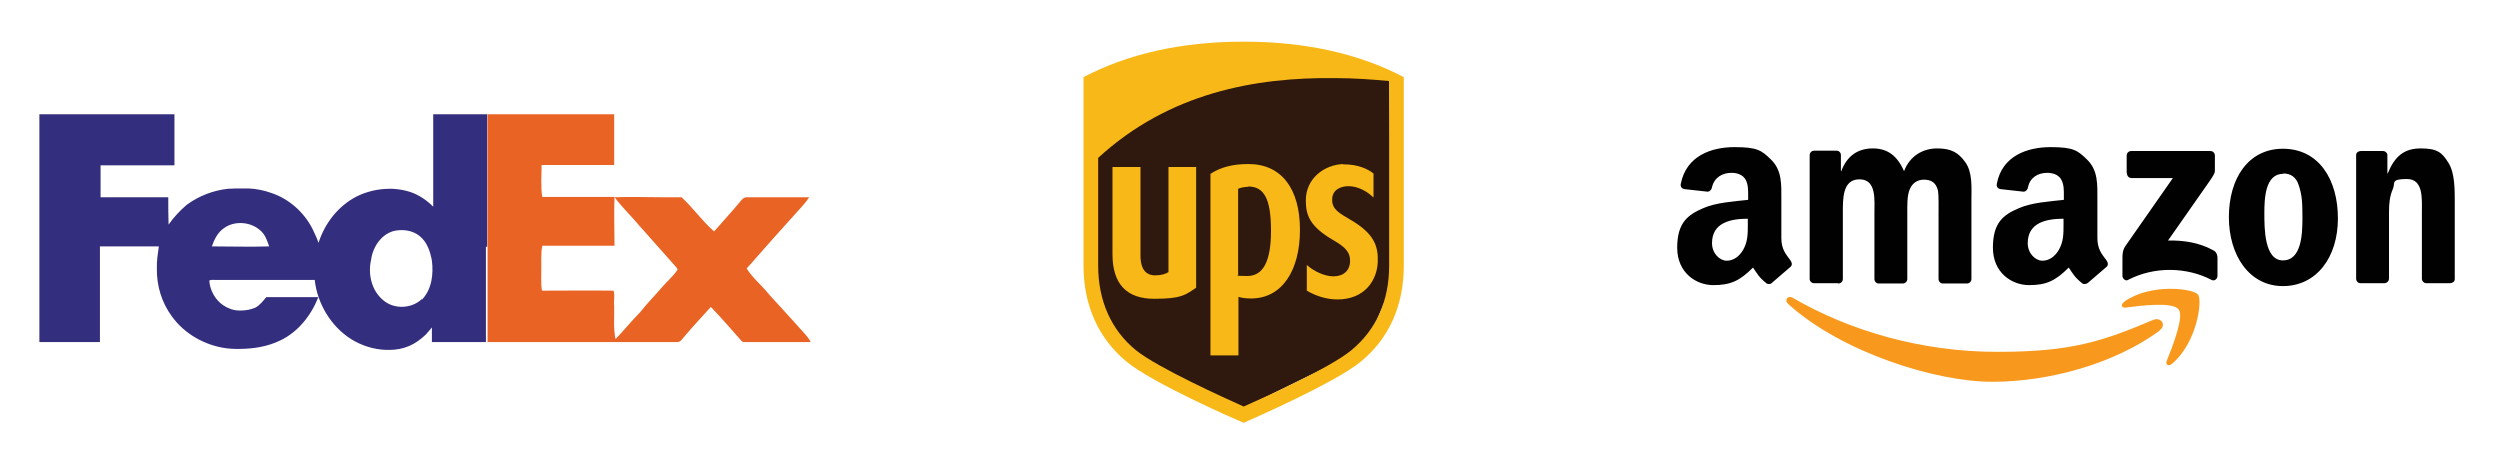 <?xml version="1.0" encoding="UTF-8"?> <svg xmlns="http://www.w3.org/2000/svg" id="Layer_1" version="1.1" viewBox="0 0 768.1 138.9"><!-- Generator: Adobe Illustrator 29.1.0, SVG Export Plug-In . SVG Version: 2.1.0 Build 142) --><defs><style> .st0 { fill: none; } .st1 { fill: #2f180e; } .st1, .st2, .st3 { fill-rule: evenodd; } .st4 { fill: #e96324; } .st5 { fill: #f8b817; } .st2 { fill: #010101; } .st6 { fill: #342e7e; } .st3 { fill: #f8991d; } </style></defs><g><path class="st6" d="M149.7,75.8c0-13.6,0-27.1,0-40.7-.5,0-1.1,0-1.6,0h-1.7s-.3,0-.3,0c-4.3,0-8.6,0-13,0,0,9.5,0,18.9,0,28.4h0c-1.9-1.9-4.3-3.6-7-4.5-1.8-.6-3.7-.9-5.6-1h-.7c-3.6,0-7.1.8-10.3,2.4-5.6,2.9-9.7,8.2-11.6,14.1,0,0,0,.1,0,.2-.5-1.5-1.2-2.9-1.9-4.4-2.6-5.1-7.2-9.2-12.6-11-2.2-.8-4.6-1.3-7-1.4h-.5c-.2,0-.3,0-.5,0h-.5s-.5,0-.5,0c-1.5,0-2.9,0-4.4.1-4.5.5-8.9,2.2-12.6,4.9-2.1,1.8-4,3.8-5.6,6.1v.2c-.1-2.9-.1-5.8-.1-8.6h0c-6.9,0-13.8,0-20.7,0h-.1c0-3.3,0-6.5,0-9.8,7.6,0,15.1,0,22.7,0,0-5.2,0-10.5,0-15.7h0c-13.8,0-27.6,0-41.5,0,0,23.3,0,46.6,0,70h.1c2.4,0,4.7,0,7,0h1.1c3.5,0,7,0,10.4,0,0-9.8,0-19.6,0-29.4h18.1c-.3,2.3-.7,4.5-.6,6.8-.1,5.3,1.5,10.5,4.6,14.7,3.9,5.4,10.1,8.9,16.7,9.8,1,.1,1.9.2,2.9.2.1,0,.3,0,.4,0,.2,0,.4,0,.6,0,4.4,0,8.8-.7,12.7-2.6,5.5-2.6,9.5-7.7,11.7-13.3h0c-5.3,0-10.7,0-16,0-1,1.2-1.9,2.4-3.3,3.2-1.4.6-2.9.9-4.4.9h-.6c-1.7,0-3.4-.6-4.9-1.6-2.5-1.7-4.1-4.6-4.3-7.6.5-.3,1.1-.2,1.7-.2,10.2,0,20.5,0,30.7,0h0c.8,7.3,5,14.3,11.2,18.2,3.2,2,7,3.2,10.8,3.3.2,0,.4,0,.6,0h.4c1,0,2.1-.1,3.1-.3,2-.4,3.9-1.2,5.6-2.4.8-.6,1.6-1.2,2.3-1.9l.3-.3h0l.3-.3h0c0,0,0-.1,0-.1.1-.1.3-.3.4-.4.3-.4.7-.8,1-1.2v3.5s0,0,0,0v.7h0v.3h14.1s2.5,0,2.5,0c0-9.7,0-19.6,0-29.3ZM65.1,75.7c.7-2.1,1.8-4.3,3.7-5.6,3.3-2.4,8.3-2,11.3.8,1.4,1.2,2,3.1,2.6,4.8-5.9.2-11.7,0-17.6,0h0ZM129.6,91.9c-3.2,3-8.6,3.2-11.9.3-3.5-2.9-4.7-7.9-3.7-12.3.5-4,3.2-8.1,7.3-9,2.6-.5,5.5-.1,7.6,1.6,2.3,1.8,3.3,4.8,3.8,7.6.5,4.1,0,8.7-3,11.9h0Z"></path><polyline class="st0" points="133.3 100.6 133.3 100.6 133.3 100.7 133.3 100.7 133.3 100.8"></polyline><polygon class="st4" points="149.7 105.1 149.7 105.1 147.3 105.1 149.7 105.1"></polygon><path class="st4" d="M249,105.1c-6.4,0-12.7,0-19.1,0h-.6c0,0-.1,0-.2,0h-.1c-.5,0-1,0-1.3-.5-3.1-3.5-6.1-7-9.3-10.3h0c-2.8,3.1-5.7,6.2-8.4,9.4-.5.6-1,1.4-1.9,1.4h0c0,0-.1,0-.2,0h0c-19.4,0-38.7,0-58.1,0h0c0-9.7,0-19.6,0-29.3,0-13.6,0-27.1,0-40.7,13,0,25.9,0,38.9,0h0c0,5.2,0,10.4,0,15.6h-2.3s-2.3,0-2.3,0c-2.4,0-4.9,0-7.3,0-3.5,0-7,0-10.4,0,0,3.3-.3,6.6.2,9.8h.1c4.9,0,9.9,0,14.8,0h7.3c-.2,5,0,10,0,15-7.4,0-14.8,0-22.2,0-.5,2.7-.2,5.4-.3,8,0,1.9-.1,3.9.2,5.8h.1c7.3,0,14.6-.1,21.9,0h0c.5,1.5,0,3.1.2,4.7.1,3.4-.3,6.8.4,10.1h.1c2.6-2.7,4.9-5.6,7.5-8.2,2.2-2.8,4.7-5.3,7-8,1.5-1.7,3.3-3.2,4.5-5.1-.2-.4-.4-.7-.7-1-3.7-4.2-7.4-8.3-11.1-12.5-2.4-2.9-5.2-5.5-7.5-8.6,0,0,0,0,0-.1h0c4.8-.2,9.7,0,14.5,0h2.4c.7,0,1.3,0,2,0h.5c.4,0,.8,0,1.1,0,3.6,3.3,6.3,7.3,10,10.5,0,0,0,0,0,0,2.6-3,5.3-5.9,7.8-8.9.6-.7,1.2-1.6,2.2-1.6h.1s.1,0,.1,0c3.7,0,7.3,0,11,0h2.4c1.3,0,2.5,0,3.8,0,.6,0,1.2,0,1.8,0-.8,1.3-1.8,2.4-2.8,3.5-5.5,6.1-11,12.2-16.4,18.4,1.9,3,4.8,5.3,7,8.1,3.1,3.3,6.1,6.7,9.1,10,1.2,1.4,2.6,2.7,3.5,4.3Z"></path></g><g><path class="st3" d="M663.5,101.6c-13.9,10.2-34,15.7-51.4,15.7s-46.2-9-62.7-23.9c-1.3-1.2-.1-2.8,1.4-1.9,17.9,10.4,40,16.6,62.8,16.6s32.3-3.2,47.9-9.8c2.4-1,4.3,1.5,2,3.2"></path><path class="st3" d="M669.3,95c-1.8-2.3-11.7-1.1-16.2-.5-1.4.2-1.6-1-.3-1.9,7.9-5.6,21-4,22.5-2.1,1.5,1.9-.4,14.9-7.9,21.2-1.1,1-2.2.4-1.7-.8,1.7-4.2,5.4-13.6,3.7-15.8"></path><path class="st2" d="M653.4,53.2v-5.4c0-.8.6-1.4,1.4-1.4h24.3c.8,0,1.4.6,1.4,1.4v4.7c0,.8-.7,1.8-1.8,3.4l-12.6,18c4.7-.1,9.6.6,13.9,3,1,.5,1.2,1.3,1.3,2.1v5.8c0,.8-.9,1.7-1.8,1.2-7.5-3.9-17.4-4.3-25.7,0-.8.5-1.7-.5-1.7-1.2v-5.5c0-.9,0-2.4.9-3.7l14.6-20.9h-12.7c-.8,0-1.4-.6-1.4-1.4M564.7,87h-7.4c-.7,0-1.3-.6-1.3-1.3v-38c0-.8.6-1.4,1.4-1.4h6.9c.7,0,1.3.6,1.3,1.3v5h.1c1.8-4.8,5.2-7,9.7-7s7.5,2.2,9.6,7c1.8-4.8,5.9-7,10.2-7s6.5,1.3,8.6,4.2c2.3,3.2,1.9,7.8,1.9,11.9v24c0,.8-.6,1.4-1.4,1.4h-7.4c-.7,0-1.3-.6-1.3-1.4v-20.1c0-1.6.1-5.6-.2-7.1-.6-2.5-2.2-3.3-4.3-3.3s-3.7,1.2-4.4,3.1c-.8,1.9-.7,5.1-.7,7.3v20.1c0,.8-.6,1.4-1.4,1.4h-7.4c-.7,0-1.3-.6-1.3-1.4v-20.1c0-4.2.7-10.5-4.6-10.5s-5.1,6.1-5.1,10.5v20.1c0,.8-.6,1.4-1.4,1.4M701.4,45.7c11,0,16.9,9.4,16.9,21.4s-6.6,20.8-16.9,20.8-16.6-9.4-16.6-21.2,5.9-21,16.6-21M701.5,53.4c-5.5,0-5.8,7.4-5.8,12.1s0,14.5,5.7,14.5,6-8,6-12.9-.1-7-1.1-10.1c-.8-2.6-2.5-3.7-4.8-3.7M732.6,87h-7.4c-.7,0-1.3-.6-1.3-1.4v-38c0-.7.7-1.2,1.4-1.2h6.9c.6,0,1.2.5,1.3,1.1v5.8h.1c2.1-5.2,5-7.7,10.1-7.7s6.6,1.2,8.6,4.5c1.9,3,1.9,8.1,1.9,11.8v23.9c0,.7-.7,1.2-1.4,1.2h-7.4c-.7,0-1.2-.6-1.3-1.2v-20.6c0-4.2.5-10.2-4.6-10.2s-3.5,1.2-4.3,3c-1,2.3-1.2,4.6-1.2,7.2v20.4c0,.8-.7,1.4-1.4,1.4M634,68.9c0,2.9,0,5.3-1.4,7.8-1.2,2.1-3,3.4-5.1,3.4s-4.5-2.2-4.5-5.4c0-6.3,5.7-7.5,11-7.5v1.6M641.5,86.9c-.5.4-1.2.5-1.7.2-2.5-2-2.9-3-4.2-4.9-4.1,4.1-6.9,5.4-12.2,5.4s-11.1-3.8-11.1-11.5,3.2-10.1,7.9-12.1c4-1.8,9.6-2.1,13.9-2.6v-1c0-1.8.1-3.8-.9-5.4-.9-1.4-2.6-1.9-4.2-1.9-2.8,0-5.3,1.4-5.9,4.4-.1.7-.6,1.3-1.3,1.4l-7.2-.8c-.6-.1-1.3-.6-1.1-1.6,1.6-8.7,9.5-11.3,16.5-11.3s8.3,1,11.1,3.7c3.6,3.4,3.3,7.8,3.3,12.7v11.5c0,3.5,1.4,5,2.8,6.9.5.7.6,1.5,0,2-1.5,1.3-4.2,3.6-5.7,4.9h0M537,68.9c0,2.9,0,5.3-1.4,7.8-1.2,2.1-3,3.4-5.1,3.4s-4.5-2.2-4.5-5.4c0-6.3,5.7-7.5,11-7.5v1.6M544.5,86.9c-.5.4-1.2.5-1.7.2-2.5-2-2.9-3-4.2-4.9-4.1,4.1-6.9,5.4-12.2,5.4s-11.1-3.8-11.1-11.5,3.3-10.1,7.9-12.1c4-1.8,9.6-2.1,13.9-2.6v-1c0-1.8.1-3.8-.9-5.4-.9-1.4-2.6-1.9-4.2-1.9-2.8,0-5.3,1.4-6,4.4-.1.7-.6,1.3-1.3,1.4l-7.2-.8c-.6-.1-1.3-.6-1.1-1.6,1.7-8.7,9.5-11.3,16.5-11.3s8.3,1,11.1,3.7c3.6,3.4,3.3,7.8,3.3,12.7v11.5c0,3.5,1.4,5,2.8,6.9.5.7.6,1.5,0,2-1.5,1.3-4.2,3.6-5.7,4.9h0"></path></g><g><path class="st1" d="M335.5,47.7l.4,48.3,10.9,13.4,32.6,17.2,40-19.6,8.3-19.8-.9-64.1-30.2-.9-31.5,5.1-28.7,16.6-.9,3.6Z"></path><path class="st5" d="M382.1,12.8c-19,0-35.5,3.7-49.2,10.9v57.9c0,12.2,4.6,22.4,13.2,29.5,8,6.6,32.9,17.5,36,18.8,2.9-1.3,28.1-12.3,36-18.8,8.7-7.1,13.2-17.3,13.2-29.5V23.7c-13.7-7.2-30.2-10.9-49.2-10.9h0ZM410.2,24c5.7,0,11.2.4,16.6.9v56.7c0,10.9-4,19.7-11.6,26-6.8,5.6-27.4,14.8-33.1,17.3-5.8-2.6-26.4-11.9-33.1-17.3-7.6-6.2-11.6-15.2-11.6-26v-33.1c21.8-20,48.3-24.8,72.8-24.5h0ZM383.4,50.4c-4.7,0-8.4,1-11.5,3v55.8h8.6v-18c.9.3,2.1.5,3.9.5,9.5,0,15-8.6,15-21.1s-5.6-20.2-15.8-20.2h0ZM412.7,50.4c-5.6.2-11.5,4.2-11.5,11.2,0,4.6,1.3,8,8.3,12.1,3.8,2.2,5.3,3.7,5.3,6.4,0,3-2,4.8-5.1,4.8-2.7,0-6-1.5-8.2-3.5v7.9c2.7,1.6,6,2.7,9.4,2.7,8.5,0,12.2-6,12.4-11.5.2-5-1.2-8.8-8.4-13-3.2-1.9-5.7-3.1-5.6-6.2,0-3,2.6-4.1,5-4.1,3,0,5.9,1.7,7.7,3.5v-7.4c-1.5-1.2-4.7-2.9-9.4-2.8h0ZM341.8,51.2v26.9c0,9.1,4.3,13.7,12.8,13.7s9.6-1.2,12.9-3.4v-37.1h-8.5v32.3c-.9.6-2.3,1-4.1,1-3.9,0-4.5-3.6-4.5-6v-27.3h-8.6,0ZM383.5,57.3c5,0,7,4,7,13.6,0,9.4-2.4,13.9-7.3,13.9s-2.2-.3-2.8-.5v-26.3c.7-.3,1.9-.6,3-.6h0Z"></path></g></svg> 